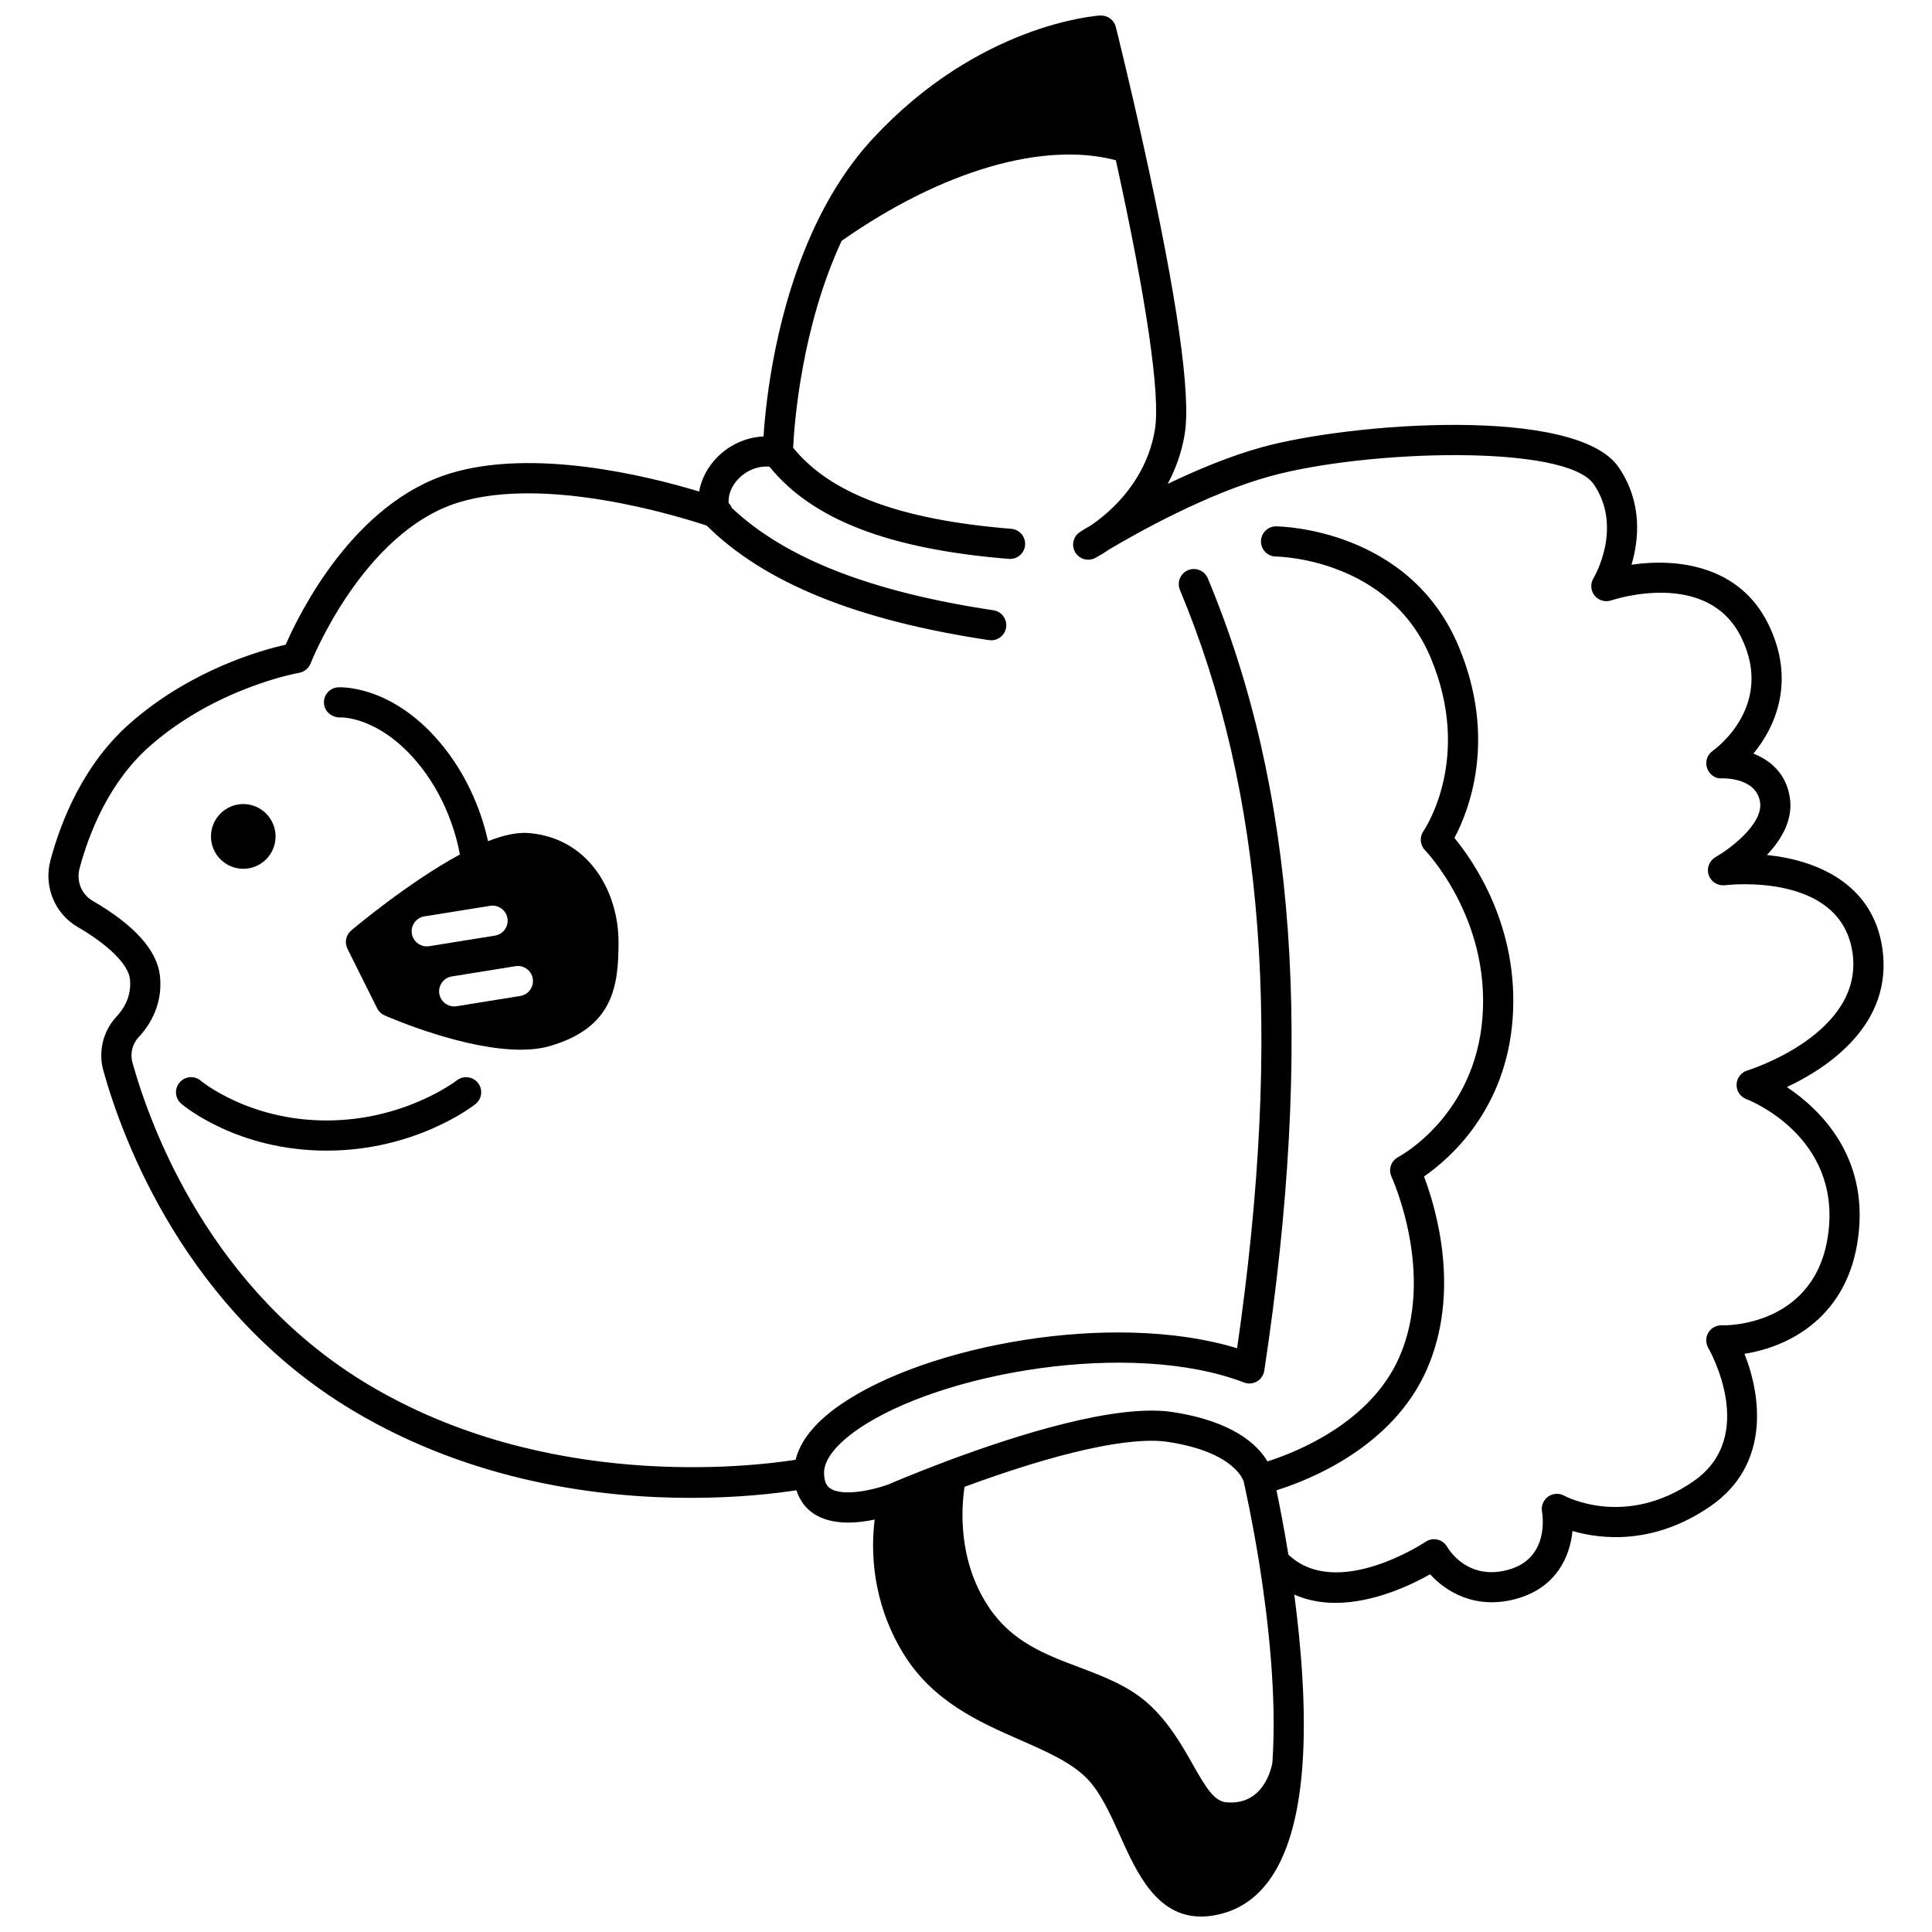 <?xml version="1.0" encoding="UTF-8"?>
<!-- Uploaded to: ICON Repo, www.iconrepo.com, Generator: ICON Repo Mixer Tools -->
<svg width="800px" height="800px" version="1.1" viewBox="144 144 512 512" xmlns="http://www.w3.org/2000/svg">
 <defs>
  <clipPath id="a">
   <path d="m156 148.09h488v503.81h-488z"/>
  </clipPath>
 </defs>
 <path d="m208.47 374.24c4.719 0 8.559-3.84 8.559-8.559 0-4.758-3.84-8.598-8.559-8.598s-8.559 3.84-8.559 8.598c0.004 4.719 3.844 8.559 8.559 8.559z"/>
 <g clip-path="url(#a)">
  <path d="m617.54 432.09c10.875-5.133 28.316-16.656 25.281-36.922-2.574-17.168-17.594-23.258-30.578-24.59 3.82-4.004 7.066-9.344 6.055-15.426-1.066-6.297-5.238-9.723-9.633-11.43 6.176-7.473 11.137-19.707 3.961-34.32-7.652-15.629-24.246-17.512-36.258-15.746 1.945-6.582 2.969-16.418-3.363-25.762-11.109-16.461-71.062-11.848-94.453-5.414-8.473 2.316-17.32 6.019-25.098 9.754 2.019-3.82 3.68-8.148 4.504-13.164 1.707-10.41-1.98-36.215-10.957-76.68-3.848-17.488-7.269-31.129-7.305-31.266-0.473-1.867-2.203-3.086-4.129-3.016-1.305 0.082-32.223 2.371-60.211 32.57-5.793 6.223-10.879 13.879-15.117 22.75-10.68 22.402-13.273 46.621-13.902 56.238-4.445 0.188-8.852 2.086-12.203 5.449-2.613 2.621-4.266 5.812-4.856 9.145-14.234-4.305-43.969-11.516-66.004-4.801-25.648 7.844-40.02 37.242-43.57 45.395-6.356 1.418-25.047 6.582-41.227 20.805-12.316 10.812-18.293 25.781-21.145 36.465-1.766 6.797 1.184 13.992 7.18 17.496 8.258 4.789 13.457 9.953 13.91 13.781 0.414 3.66-0.797 7.051-3.594 10.062-3.562 3.832-4.863 9.363-3.402 14.398 5.106 18.234 21.777 63.496 66.176 90 31.617 18.875 65.477 23.09 89.422 23.09 12.797 0 22.75-1.203 28.039-2.019 0.953 3.031 2.727 4.918 4.305 6.027 2.688 1.883 6.051 2.539 9.43 2.539 2.406 0 4.809-0.34 6.996-0.797-0.984 7.922-0.883 21.566 7.551 35.422 7.82 12.82 20.195 18.246 31.121 23.039 6.906 3.031 13.426 5.891 17.609 10.176 3.602 3.703 6.234 9.547 8.777 15.203 4.34 9.641 9.617 21.363 21.441 21.363 1.555 0 3.223-0.203 5.016-0.641 12.801-3.082 20.148-16.32 21.844-39.344 1.074-14.859-0.352-31.641-2.16-45.336 3.516 1.543 7.211 2.195 10.879 2.195 10.195 0 20.137-4.762 25.125-7.582 4.254 4.723 12.312 9.617 23.324 6.367 10.219-3.039 13.73-11.109 14.406-17.828 7.656 2.211 21.613 3.777 36.633-6.629 15.609-10.816 13.52-28.816 8.934-40.336 11.68-1.805 27.535-9.656 30.18-31.191 2.637-21.203-10.094-33.578-18.934-39.492zm-136.35 179.09c-0.301 1.668-2.434 11.242-12.098 10.461-3.281-0.227-5.449-3.777-8.996-10.043-2.906-5.133-6.203-10.953-11.609-15.941-5.254-4.812-11.969-7.348-18.457-9.801-9.172-3.465-17.836-6.746-23.988-15.941-8.391-12.551-7.219-26.742-6.422-31.895 24.762-9.133 43.863-13.402 53.84-11.906 18.16 2.738 20.141 10.566 20.152 10.566 0.008 0.055 0.047 0.105 0.055 0.16 0.012 0.059-0.008 0.117 0.004 0.176 0.02 0.082 2.074 9.031 4.102 21.629 2.258 14.27 4.664 34.945 3.418 52.535zm147.35-140.57c-3.059 24.898-27.254 24.719-28.262 24.594-1.43 0.02-2.809 0.703-3.547 1.941-0.742 1.242-0.754 2.785-0.035 4.047 0.547 0.953 13.211 23.504-3.891 35.348-17.906 12.406-33.652 4.172-34.293 3.828-1.344-0.738-3-0.637-4.25 0.258s-1.879 2.43-1.617 3.949c0.215 1.242 1.816 12.238-8.594 15.332-10.824 3.203-15.992-5.051-16.539-5.973-0.551-0.969-1.48-1.668-2.566-1.918-1.086-0.258-2.231-0.047-3.156 0.582-0.234 0.164-23.492 15.613-36.348 3.398-1.223-7.434-2.41-13.449-3.168-17.051 8.871-2.773 30.691-11.457 39.77-31.84 9.199-20.734 2.477-43.051-0.668-51.324 6.656-4.582 21.652-17.496 23.477-41.641 1.848-24.473-10.375-41.977-15.418-48.074 3.691-6.91 11.492-26.105 1.082-50.859-13.023-30.969-46.875-31.699-48.305-31.715h-0.043c-2.184 0-3.965 1.754-3.996 3.945-0.027 2.203 1.738 4.016 3.941 4.051 1.223 0.02 30.074 0.75 41.031 26.816 11.098 26.398-1.391 45.18-1.918 45.949-1.09 1.578-0.906 3.719 0.438 5.086 0.172 0.176 17.203 17.867 15.215 44.195-1.961 25.945-21.523 36.664-22.344 37.102-1.891 0.992-2.668 3.297-1.762 5.234 0.121 0.258 11.797 25.848 1.973 47.98-7.684 17.258-27.152 24.988-34.855 27.441-2.559-4.332-9.016-10.648-25.242-13.094-14.832-2.203-40.781 5.91-59.93 13.082-8.949 3.363-15.047 6.008-15.301 6.117-0.008 0.004-0.016 0.012-0.023 0.016-5.434 1.918-12.52 3.031-15.422 1.004-0.676-0.477-1.578-1.418-1.59-4.125-0.012-3.418 3.168-7.508 8.949-11.5 21.777-15.043 72.281-23.926 102.34-12.418 1.125 0.438 2.391 0.332 3.441-0.277 1.047-0.609 1.758-1.66 1.938-2.859 13.191-87.23 8.434-153.95-14.977-209.98-0.852-2.039-3.191-3.004-5.234-2.148-2.035 0.852-3 3.195-2.148 5.234 22.398 53.602 27.238 117.55 15.152 200.96-32.957-10.062-82.328-0.785-105.06 14.91-6.734 4.644-10.699 9.559-11.938 14.645-12.531 1.957-66.234 8.137-113.13-19.855-41.934-25.023-57.734-67.977-62.594-85.316-0.691-2.387-0.094-4.977 1.57-6.762 4.398-4.738 6.363-10.41 5.68-16.422-0.793-6.719-6.793-13.375-17.828-19.777-2.953-1.727-4.348-5.176-3.469-8.551 2.559-9.582 7.883-23.004 18.688-32.496 17.656-15.516 39.273-19.336 39.488-19.371 1.387-0.238 2.555-1.188 3.062-2.5 0.137-0.348 13.816-34.891 39.301-42.684 23.039-7.019 57.402 3.43 65.66 6.164 15.32 15.168 39.801 25.105 74.812 30.352 0.199 0.027 0.398 0.043 0.598 0.043 1.941 0 3.652-1.418 3.945-3.406 0.328-2.188-1.176-4.223-3.363-4.551-32.469-4.863-55.172-13.75-69.324-27.117-0.195-0.492-0.484-0.938-0.859-1.32-0.109-2.301 0.812-4.609 2.719-6.516 2.25-2.254 5.25-3.359 8.125-3.09 11.406 14.062 31.629 21.836 63.422 24.434 2.215 0.156 4.133-1.461 4.309-3.664 0.18-2.199-1.461-4.129-3.66-4.309-29.445-2.402-47.859-9.254-57.809-21.48 0.297-6.234 2.16-31.824 12.852-54.84 26.531-18.59 53.398-26.441 72.672-21.355 8.141 37.062 11.828 62.355 10.359 71.305-2.195 13.375-11.332 21.523-16.609 25.207-0.121 0.07-0.23 0.152-0.363 0.246-1.383 0.797-2.348 1.398-2.715 1.645-0.027 0.02-0.055 0.035-0.082 0.055-0.332 0.211-0.641 0.457-0.875 0.715-1.488 1.637-1.367 4.164 0.27 5.648 0.77 0.695 1.73 1.039 2.688 1.039 0.699 0 1.398-0.184 2.016-0.543 0.047-0.027 0.098-0.059 0.145-0.094 0.535-0.281 1.59-0.875 2.981-1.801 0.043-0.027 0.062-0.074 0.109-0.109 0.031-0.023 0.066-0.031 0.102-0.055 0.008-0.004 0.016-0.004 0.02-0.008 7.285-4.34 26.059-14.926 42.914-19.531 25.477-6.996 78.449-8.586 85.715 2.184 7.731 11.41 0.203 24.352-0.113 24.887-0.867 1.43-0.742 3.254 0.305 4.566s2.805 1.809 4.391 1.293c1.039-0.348 25.613-8.305 34.484 9.805 8.914 18.156-6.902 29.59-7.57 30.059-1.461 1.012-2.066 2.867-1.5 4.551 0.562 1.688 2.219 2.922 3.953 2.731 0.375 0.008 8.98-0.262 10.082 6.223 0.992 5.961-8.406 12.746-11.777 14.656-1.66 0.938-2.422 2.914-1.832 4.731 0.59 1.809 2.391 2.914 4.269 2.727 1.25-0.156 30.656-3.41 33.836 17.77 3.234 21.641-27.562 31.23-27.875 31.328-1.633 0.492-2.769 1.977-2.832 3.68-0.062 1.707 0.969 3.266 2.559 3.883 1.023 0.383 24.934 9.914 21.773 35.355z"/>
 </g>
 <path d="m284.48 364.79c-3.062-0.309-6.75 0.402-11.145 2.137-1.383-6.301-4.824-17.031-13.223-26.727-12.781-14.727-25.969-14.09-26.539-14.047-2.188 0.137-3.832 2.004-3.723 4.195 0.113 2.188 2.031 3.754 4.176 3.789 0.441-0.078 10.012-0.258 20.043 11.297 8.145 9.41 10.93 20.199 11.812 25.016-13.688 7.383-28.156 19.59-28.809 20.141-1.406 1.191-1.816 3.188-0.996 4.836l7.879 15.793c0.418 0.84 1.121 1.508 1.984 1.883 2.473 1.074 21.328 9.078 36.016 9.078 2.824 0 5.488-0.293 7.856-0.992 16.723-4.918 18.105-15.836 18.105-27.547-0.004-12.785-7.336-27.266-23.438-28.852zm-27.391 30.008c-1.93 0-3.625-1.398-3.941-3.367-0.352-2.176 1.133-4.223 3.312-4.578l17.434-2.801c2.168-0.363 4.231 1.133 4.582 3.316 0.348 2.18-1.137 4.231-3.316 4.582l-17.434 2.801c-0.211 0.031-0.426 0.047-0.637 0.047zm24.793 13.145-16.875 2.719c-0.215 0.035-0.43 0.051-0.645 0.051-1.926 0-3.625-1.398-3.941-3.363-0.352-2.184 1.133-4.234 3.312-4.582l16.875-2.719c2.184-0.359 4.234 1.129 4.582 3.312 0.344 2.184-1.129 4.231-3.309 4.582z"/>
 <path d="m265.05 430.32c-0.137 0.105-13.777 10.617-34.512 10.617-20.625 0-33.191-10.414-33.316-10.523-1.672-1.43-4.191-1.23-5.621 0.445-1.434 1.676-1.242 4.203 0.438 5.637 0.59 0.508 14.789 12.434 38.504 12.434 23.633 0 38.832-11.84 39.469-12.344 1.727-1.367 2.016-3.875 0.652-5.602-1.363-1.723-3.879-2.023-5.613-0.664z"/>
</svg>